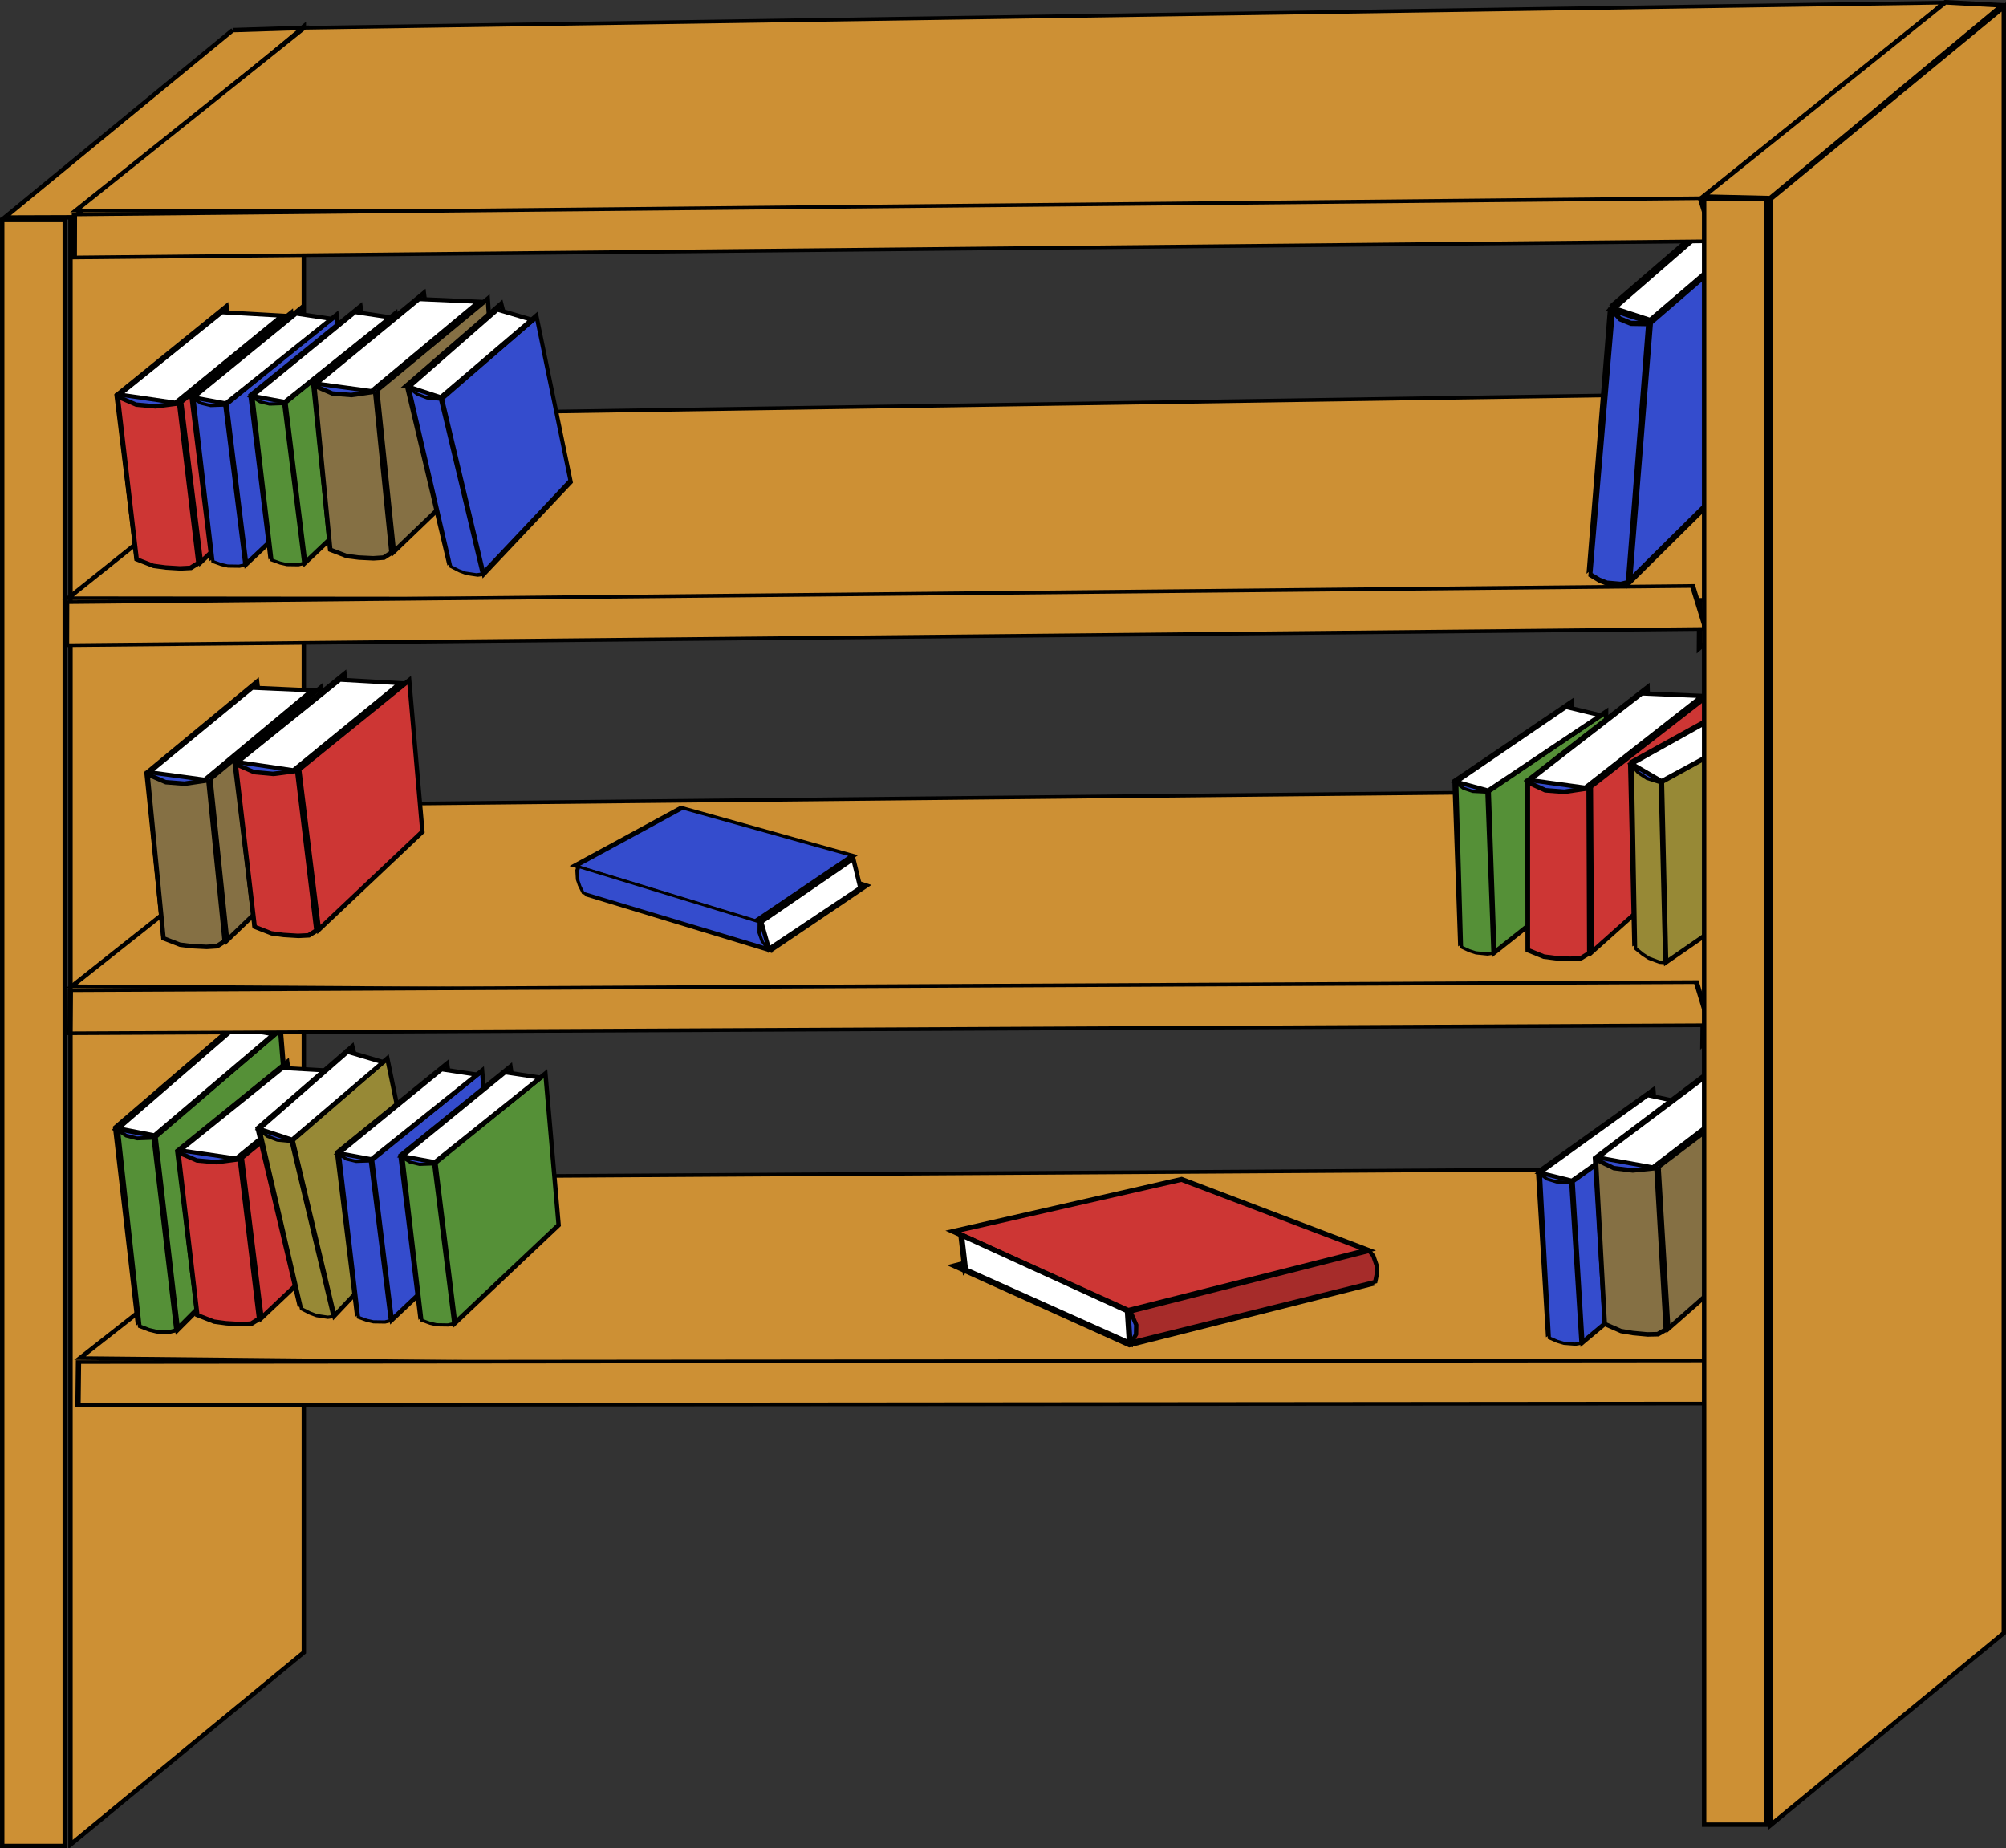 <?xml version="1.0" encoding="UTF-8" standalone="no"?>
<!-- Created with Inkscape (http://www.inkscape.org/) -->
<svg
    xmlns:inkscape="http://www.inkscape.org/namespaces/inkscape"
    xmlns:rdf="http://www.w3.org/1999/02/22-rdf-syntax-ns#"
    xmlns="http://www.w3.org/2000/svg"
    xmlns:cc="http://web.resource.org/cc/"
    xmlns:dc="http://purl.org/dc/elements/1.1/"
    xmlns:sodipodi="http://sodipodi.sourceforge.net/DTD/sodipodi-0.dtd"
    xmlns:svg="http://www.w3.org/2000/svg"
    xmlns:ns1="http://sozi.baierouge.fr"
    xmlns:xlink="http://www.w3.org/1999/xlink"
    id="svg1306"
    sodipodi:docname="Machovka_Bookcase.svg"
    viewBox="0 0 617.67 569.06"
    sodipodi:version="0.32"
    version="1.0"
    inkscape:version="0.44.1"
    sodipodi:docbase="C:\Documents and Settings\ryan\Desktop"
  >
  <rect x="0" y="0" width="617.67" height="569.06" fill="#333333" stroke="none"/>
  <sodipodi:namedview
      id="namedview1310"
      bordercolor="#666666"
      inkscape:pageshadow="2"
      inkscape:window-y="0"
      pagecolor="#ffffff"
      inkscape:window-height="710"
      inkscape:zoom="0.68674075"
      inkscape:window-x="0"
      borderopacity="1.0"
      inkscape:current-layer="layer1"
      inkscape:cx="526.18109"
      inkscape:cy="372.04724"
      inkscape:window-width="1024"
      inkscape:pageopacity="0.0"
      inkscape:document-units="mm"
  />
  <g
      id="layer1"
      inkscape:label="Layer 1"
      inkscape:groupmode="layer"
      transform="translate(-224.89 -56.052)"
    >
    <g
        id="g2001"
        inkscape:export-ydpi="90"
        inkscape:export-xdpi="90"
        inkscape:export-filename="/home/lamatin/Projekt_Kliparty/hotove/DETI/radek masar/knihovna.png"
      >
      <path
          id="rect1317"
          sodipodi:nodetypes="ccccc"
          style="stroke:black;stroke-width:1.353;fill:#cd9034"
          d="m225.57 123.79h19.25v500.64h-19.25v-500.64z"
      />
      <path
          id="path2193"
          sodipodi:nodetypes="ccccc"
          style="stroke:black;stroke-width:1.353;fill:#cd9034"
          d="m246.59 123.34l71.85-59.167v500.65l-71.85 59.17v-500.65z"
      />
      <path
          id="rect2196"
          sodipodi:nodetypes="ccccc"
          style="stroke:black;stroke-width:1.353;fill:#cd9034"
          d="m296.54 65.328l21.59-0.684-70.62 58.316-21.19 0.07 70.22-57.702z"
      />
      <g
          id="g2218"
          style="stroke:black;stroke-width:1.632"
          transform="matrix(.002 -.688 -1 -.001 751.58 707.03)"
        >
        <path
            id="path2220"
            sodipodi:nodetypes="ccccc"
            style="stroke:black;stroke-width:1.632;fill:#cd9034"
            d="m756.32-74.915l9.59 6.174-88.64 73.419-21.19 0.066 100.24-79.659z"
        />
        <path
            id="path2222"
            sodipodi:nodetypes="ccccc"
            style="stroke:black;stroke-width:1.632;fill:#cd9034"
            d="m677.74-0.442l93.85-67.388-12 504.75-81.86 70.16 0.01-507.52z"
        />
        <path
            id="path2224"
            sodipodi:nodetypes="ccccc"
            style="stroke:black;stroke-width:1.632;fill:#cd9034"
            d="m664.71 2.764l19.24 4.126-7.99 500.63h-19.26l8.01-504.76z"
        />
      </g
      >
      <g
          id="g4986"
          transform="matrix(1.192 .102 -.134 1.569 436.44 -161.48)"
        >
        <path
            id="path4988"
            sodipodi:nodetypes="ccccc"
            style="stroke:black;stroke-width:1.353;fill:#344ccd"
            d="m259.05 182.22l37.13-28.88 1.38 52.27-38.2 27.5-0.31-50.89z"
        />
        <path
            id="path4990"
            sodipodi:nodetypes="ccccc"
            style="stroke:black;stroke-width:1.353;fill:#344ccd"
            d="m269.58 184.3l37.14-28.88-1.38 48.14-35.44 31.63-0.32-50.89z"
        />
        <path
            id="path4992"
            style="fill-rule:evenodd;stroke:black;stroke-width:1.015px;fill:#344ccd"
            d="m269.01 184.67l-4.42 0.23-2.88-0.69-1.99-1.36v51.69l2.44 0.91 1.99 0.45h2.21 1.33l1.76-0.45-0.44-50.78z"
        />
        <path
            id="path4994"
            sodipodi:nodetypes="ccccc"
            style="stroke:black;stroke-width:1.353;fill:white"
            d="m294.23 155.18l10.84 1.55-35.62 27.43-9.95-1.77 34.73-27.21z"
        />
      </g
      >
      <g
          id="g2210"
          style="stroke:black;stroke-width:1.632"
          transform="matrix(.002 -.688 -1 -.001 753.97 587.65)"
        >
        <path
            id="path2216"
            sodipodi:nodetypes="ccccc"
            style="stroke:black;stroke-width:1.632;fill:#cd9034"
            d="m756.32-74.915l9.59 6.174-88.64 73.419-21.19 0.066 100.24-79.659z"
        />
        <path
            id="path2214"
            sodipodi:nodetypes="ccccc"
            style="stroke:black;stroke-width:1.632;fill:#cd9034"
            d="m677.74-0.442l93.85-67.388-12 504.75-81.86 70.16 0.01-507.52z"
        />
        <path
            id="path2212"
            sodipodi:nodetypes="ccccc"
            style="stroke:black;stroke-width:1.632;fill:#cd9034"
            d="m664.71 2.764l19.24 4.126-7.99 500.63h-19.26l8.01-504.76z"
        />
      </g
      >
      <g
          id="g2226"
          style="stroke:black;stroke-width:1.632"
          transform="matrix(.008 -.688 -1 -.01 751.17 945.56)"
        >
        <path
            id="path2228"
            sodipodi:nodetypes="ccccc"
            style="stroke:black;stroke-width:1.632;fill:#cd9034"
            d="m756.32-74.915l9.59 6.174-88.64 73.419-21.19 0.066 100.24-79.659z"
        />
        <path
            id="path2230"
            sodipodi:nodetypes="ccccc"
            style="stroke:black;stroke-width:1.632;fill:#cd9034"
            d="m677.74-0.442l93.85-67.388-12 504.75-81.86 70.16 0.01-507.52z"
        />
        <path
            id="path2232"
            sodipodi:nodetypes="ccccc"
            style="stroke:black;stroke-width:1.632;fill:#cd9034"
            d="m664.71 2.764l19.24 4.126-7.99 500.63h-19.26l8.01-504.76z"
        />
      </g
      >
      <g
          id="g8665"
          transform="matrix(1.137 .017 .128 1.167 301.2 357.41)"
        >
        <path
            id="path8667"
            sodipodi:nodetypes="ccccc"
            style="stroke:black;stroke-width:1.353;fill:#344ccd"
            d="m-40.339 39.953l37.136-28.883 1.375 52.265-38.194 27.508-0.317-50.89z"
        />
        <path
            id="path8669"
            sodipodi:nodetypes="ccccc"
            style="stroke:black;stroke-width:1.353;fill:#559037"
            d="m-29.806 42.033l37.136-28.883-1.376 48.139-35.443 31.634-0.317-50.89z"
        />
        <path
            id="path8671"
            style="fill-rule:evenodd;stroke:black;stroke-width:1.015px;fill:#559037"
            d="m-30.373 42.397l-4.424 0.228-2.875-0.683-1.991-1.366v51.688l2.433 0.911 1.991 0.455h2.211 1.328l1.769-0.455-0.442-50.778z"
        />
        <path
            id="path8673"
            sodipodi:nodetypes="ccccc"
            style="stroke:black;stroke-width:1.353;fill:white"
            d="m-5.158 12.913l10.838 1.548-35.611 27.427-9.953-1.769 34.726-27.206z"
        />
      </g
      >
      <g
          id="g2234"
          style="stroke:black;stroke-width:1.632"
          transform="matrix(.005 -.688 -1 -.006 750.69 829.05)"
        >
        <path
            id="path2236"
            sodipodi:nodetypes="ccccc"
            style="stroke:black;stroke-width:1.632;fill:#cd9034"
            d="m756.32-74.915l9.59 6.174-88.64 73.419-21.19 0.066 100.24-79.659z"
        />
        <path
            id="path2238"
            sodipodi:nodetypes="ccccc"
            style="stroke:black;stroke-width:1.632;fill:#cd9034"
            d="m677.74-0.442l93.85-67.388-12 504.75-81.86 70.16 0.01-507.52z"
        />
        <path
            id="path2240"
            sodipodi:nodetypes="ccccc"
            style="stroke:black;stroke-width:1.632;fill:#cd9034"
            d="m664.71 2.764l19.24 4.126-7.99 500.63h-19.26l8.01-504.76z"
        />
      </g
      >
      <g
          id="g10519"
          transform="matrix(.995 .101 .028 .976 711.77 261.62)"
        >
        <path
            id="path10521"
            sodipodi:nodetypes="ccccc"
            style="stroke:black;stroke-width:1.353;fill:#344ccd"
            d="m-40.339 39.953l37.136-28.883 1.375 52.265-38.194 27.508-0.317-50.89z"
        />
        <path
            id="path10523"
            sodipodi:nodetypes="ccccc"
            style="stroke:black;stroke-width:1.353;fill:#559037"
            d="m-29.806 42.033l37.136-28.883-1.376 48.139-35.443 31.634-0.317-50.89z"
        />
        <path
            id="path10525"
            style="fill-rule:evenodd;stroke:black;stroke-width:1.015px;fill:#559037"
            d="m-30.373 42.397l-4.424 0.228-2.875-0.683-1.991-1.366v51.688l2.433 0.911 1.991 0.455h2.211 1.328l1.769-0.455-0.442-50.778z"
        />
        <path
            id="path10527"
            sodipodi:nodetypes="ccccc"
            style="stroke:black;stroke-width:1.353;fill:white"
            d="m-5.158 12.913l10.838 1.548-35.611 27.427-9.953-1.769 34.726-27.206z"
        />
      </g
      >
      <g
          id="g8607"
          transform="translate(756.47 -270.95)"
        >
        <path
            id="path5032"
            sodipodi:nodetypes="ccccc"
            style="stroke:black;stroke-width:1.353;fill:#344ccd"
            d="m-61.42 567.46l37.136-28.89 1.375 52.27-38.194 27.51-0.317-50.89z"
        />
        <path
            id="path5034"
            sodipodi:nodetypes="ccccc"
            style="stroke:black;stroke-width:1.353;fill:#cd3634"
            d="m-41.735 569.23l37.136-28.89-1.375 48.14-35.442 31.64-0.319-50.89z"
        />
        <path
            id="path5036"
            sodipodi:nodetypes="ccccccccccc"
            style="fill-rule:evenodd;stroke:black;stroke-width:1.416px;fill:#cd3634"
            d="m-42.4 569.68l-7.506 1.11-5.819-0.46-5.424-2.47v51.69l4.958 2.01 3.654 0.46 4.527 0.22 3.247-0.22 2.56-1.56-0.197-50.78z"
        />
        <path
            id="path5038"
            sodipodi:nodetypes="ccccc"
            style="stroke:black;stroke-width:1.319;fill:white"
            d="m-26.019 540.49l18.579 0.81-36.051 28.24-17.031-2.35 34.503-26.7z"
        />
      </g
      >
      <g
          id="g10529"
          transform="matrix(.997 .076 .053 .975 291.99 205.24)"
        >
        <g
            id="g10531"
            transform="translate(138.79 3.887)"
          >
          <path
              id="path10533"
              sodipodi:nodetypes="ccccc"
              style="stroke:black;stroke-width:1.353;fill:#344ccd"
              d="m259.05 182.22l37.13-28.88 1.38 52.27-38.2 27.5-0.31-50.89z"
          />
          <path
              id="path10535"
              sodipodi:nodetypes="ccccc"
              style="stroke:black;stroke-width:1.353;fill:#344ccd"
              d="m269.58 184.3l37.14-28.88-1.38 48.14-35.44 31.63-0.32-50.89z"
          />
          <path
              id="path10537"
              style="fill-rule:evenodd;stroke:black;stroke-width:1.015px;fill:#344ccd"
              d="m269.01 184.67l-4.42 0.23-2.88-0.69-1.99-1.36v51.69l2.44 0.91 1.99 0.45h2.21 1.33l1.76-0.45-0.44-50.78z"
          />
          <path
              id="path10539"
              sodipodi:nodetypes="ccccc"
              style="stroke:black;stroke-width:1.353;fill:white"
              d="m294.23 155.18l10.84 1.55-35.62 27.43-9.95-1.77 34.73-27.21z"
          />
        </g
        >
      </g
      >
      <g
          id="g10541"
          transform="matrix(.978 .208 -.208 .978 659.46 -81)"
        >
        <path
            id="path10543"
            sodipodi:nodetypes="ccccc"
            style="stroke:black;stroke-width:1.353;fill:#344ccd"
            d="m143.29 349.78l29.15-25.23 14.19 55.66-30.53 23.61-12.81-54.04z"
        />
        <path
            id="path10545"
            sodipodi:nodetypes="ccccc"
            style="stroke:black;stroke-width:1.353;fill:#978936"
            d="m154.08 353.52l29.15-25.23 10.49 50.88-26.82 28.4-12.82-54.05z"
        />
        <path
            id="path10547"
            style="fill-rule:evenodd;stroke:black;stroke-width:1.015px;fill:#978936"
            d="m153.62 353.83l-4.27-0.41-2.97-1.14-2.28-1.74 12.7 54.84 2.6 1.32 2.06 0.78 2.15 0.32 1.3 0.19 1.62-0.22-12.91-53.94z"
        />
        <path
            id="path10549"
            sodipodi:nodetypes="ccccc"
            style="stroke:black;stroke-width:1.353;fill:white"
            d="m170.99 326.22l10.96 3.23-28.03 23.9-10.15-3.33 27.22-23.8z"
        />
      </g
      >
      <g
          id="g8707"
          transform="matrix(.991 .002 .095 .977 546.84 -96.309)"
        >
        <g
            id="g8727"
            transform="matrix(.995 .044 -.043 1.003 26.429 -8.114)"
          >
          <path
              id="path8709"
              sodipodi:nodetypes="ccccc"
              style="stroke:black;stroke-width:1.353;fill:#344ccd"
              d="m117.38 522.07l37.14-28.89 1.37 52.27-38.19 27.51-0.32-50.89z"
          />
          <path
              id="path8711"
              sodipodi:nodetypes="ccccc"
              style="stroke:black;stroke-width:1.353;fill:#857044"
              d="m137.07 523.84l37.13-28.89-1.37 48.14-35.44 31.64-0.32-50.89z"
          />
          <path
              id="path8713"
              sodipodi:nodetypes="ccccccccccc"
              style="fill-rule:evenodd;stroke:black;stroke-width:1.416px;fill:#857044"
              d="m136.4 524.29l-7.5 1.11-5.82-0.46-5.43-2.47v51.69l4.96 2.01 3.66 0.46 4.52 0.22 3.25-0.22 2.56-1.56-0.2-50.78z"
          />
          <path
              id="path8715"
              sodipodi:nodetypes="ccccc"
              style="stroke:black;stroke-width:1.319;fill:white"
              d="m152.78 495.1l18.58 0.81-36.05 28.24-17.03-2.34 34.5-26.71z"
          />
        </g
        >
      </g
      >
      <path
          id="path2199"
          sodipodi:nodetypes="ccccc"
          style="stroke:black;stroke-width:1.353;fill:#cd9034"
          d="m749.61 117.21h19.26v500.65h-19.26v-500.65z"
      />
      <path
          id="path2201"
          sodipodi:nodetypes="ccccc"
          style="stroke:black;stroke-width:1.353;fill:#cd9034"
          d="m770.03 117.38l71.85-59.169v500.65l-71.85 59.17v-500.65z"
      />
      <path
          id="path2203"
          sodipodi:nodetypes="ccccc"
          style="stroke:black;stroke-width:1.406;fill:#cd9034"
          d="m823.89 56.754l17.47 0.945-71.43 59.361-20.6-0.48 74.56-59.826z"
      />
      <g
          id="g7686"
          transform="matrix(1 .015 .113 .969 197.66 -74.011)"
        >
        <path
            id="path4966"
            sodipodi:nodetypes="ccccc"
            style="stroke:black;stroke-width:1.353;fill:#344ccd"
            d="m33.828 259.32l37.136-28.89 1.376 52.27-38.194 27.51-0.318-50.89z"
        />
        <path
            id="path4962"
            sodipodi:nodetypes="ccccc"
            style="stroke:black;stroke-width:1.353;fill:#cd3634"
            d="m53.514 261.09l37.136-28.89-1.376 48.14-35.443 31.64-0.317-50.89z"
        />
        <path
            id="path4964"
            sodipodi:nodetypes="ccccccccccc"
            style="fill-rule:evenodd;stroke:black;stroke-width:1.416px;fill:#cd3634"
            d="m52.849 261.54l-7.506 1.11-5.819-0.46-5.424-2.47v51.69l4.958 2.01 3.654 0.46 4.527 0.22 3.247-0.22 2.56-1.56-0.197-50.78z"
        />
        <path
            id="path4968"
            sodipodi:nodetypes="ccccc"
            style="stroke:black;stroke-width:1.319;fill:white"
            d="m69.23 232.35l18.579 0.81-36.052 28.24-17.03-2.35 34.503-26.7z"
        />
      </g
      >
      <g
          id="g4970"
          transform="matrix(1 .015 .113 .969 -130.71 -5.57)"
        >
        <g
            id="g7692"
            transform="translate(134.79 1.375)"
          >
          <path
              id="path4957"
              sodipodi:nodetypes="ccccc"
              style="stroke:black;stroke-width:1.353;fill:#344ccd"
              d="m259.05 182.22l37.13-28.88 1.38 52.27-38.2 27.5-0.31-50.89z"
          />
          <path
              id="rect4079"
              sodipodi:nodetypes="ccccc"
              style="stroke:black;stroke-width:1.353;fill:#344ccd"
              d="m269.58 184.3l37.14-28.88-1.38 48.14-35.44 31.63-0.32-50.89z"
          />
          <path
              id="path4955"
              style="fill-rule:evenodd;stroke:black;stroke-width:1.015px;fill:#344ccd"
              d="m269.01 184.67l-4.42 0.23-2.88-0.69-1.99-1.36v51.69l2.44 0.91 1.99 0.45h2.21 1.33l1.76-0.45-0.44-50.78z"
          />
          <path
              id="rect4959"
              sodipodi:nodetypes="ccccc"
              style="stroke:black;stroke-width:1.353;fill:white"
              d="m294.23 155.18l10.84 1.55-35.62 27.43-9.95-1.77 34.73-27.21z"
          />
        </g
        >
      </g
      >
      <g
          id="g7698"
          transform="matrix(1 .015 .113 .969 337.84 139.68)"
        >
        <path
            id="path4998"
            sodipodi:nodetypes="ccccc"
            style="stroke:black;stroke-width:1.353;fill:#344ccd"
            d="m-40.339 39.953l37.136-28.883 1.375 52.265-38.194 27.508-0.317-50.89z"
        />
        <path
            id="path5000"
            sodipodi:nodetypes="ccccc"
            style="stroke:black;stroke-width:1.353;fill:#559037"
            d="m-29.806 42.033l37.136-28.883-1.376 48.139-35.443 31.634-0.317-50.89z"
        />
        <path
            id="path5002"
            style="fill-rule:evenodd;stroke:black;stroke-width:1.015px;fill:#559037"
            d="m-30.373 42.397l-4.424 0.228-2.875-0.683-1.991-1.366v51.688l2.433 0.911 1.991 0.455h2.211 1.328l1.769-0.455-0.442-50.778z"
        />
        <path
            id="path5004"
            sodipodi:nodetypes="ccccc"
            style="stroke:black;stroke-width:1.353;fill:white"
            d="m-5.158 12.913l10.838 1.548-35.611 27.427-9.953-1.769 34.726-27.206z"
        />
      </g
      >
      <g
          id="g5006"
          transform="matrix(-.049 -.799 -1.097 -.329 667.6 643.19)"
        >
        <g
            id="g8601"
            transform="translate(37.709 -7.962)"
          >
          <path
              id="path5008"
              sodipodi:nodetypes="ccccc"
              style="stroke:black;stroke-width:1.353;fill:#344ccd"
              d="m259.05 182.22l37.13-28.88 1.38 52.27-38.2 27.5-0.31-50.89z"
          />
          <path
              id="path5010"
              sodipodi:nodetypes="ccccc"
              style="stroke:black;stroke-width:1.353;fill:#344ccd"
              d="m269.05 185.58l37.14-28.88-1.38 48.14-35.44 31.63-0.32-50.89z"
          />
          <path
              id="path5012"
              style="fill-rule:evenodd;stroke:black;stroke-width:1.015px;fill:#344ccd"
              d="m269.01 184.67l-4.42 0.23-2.88-0.69-1.99-1.36v51.69l2.44 0.91 1.99 0.45h2.21 1.33l1.76-0.45-0.44-50.78z"
          />
          <path
              id="path5014"
              sodipodi:nodetypes="ccccc"
              style="stroke:black;stroke-width:1.353;fill:white"
              d="m294.23 155.18l10.84 1.55-35.62 27.43-9.95-1.77 34.73-27.21z"
          />
        </g
        >
      </g
      >
      <g
          id="g8595"
          transform="matrix(.991 .002 .095 .977 155.43 -335.89)"
        >
        <path
            id="path5024"
            sodipodi:nodetypes="ccccc"
            style="stroke:black;stroke-width:1.353;fill:#344ccd"
            d="m117.38 522.07l37.14-28.89 1.37 52.27-38.19 27.51-0.32-50.89z"
        />
        <path
            id="path5026"
            sodipodi:nodetypes="ccccc"
            style="stroke:black;stroke-width:1.353;fill:#857044"
            d="m137.07 523.84l37.13-28.89-1.37 48.14-35.44 31.64-0.32-50.89z"
        />
        <path
            id="path5028"
            sodipodi:nodetypes="ccccccccccc"
            style="fill-rule:evenodd;stroke:black;stroke-width:1.416px;fill:#857044"
            d="m136.4 524.29l-7.5 1.11-5.82-0.46-5.43-2.47v51.69l4.96 2.01 3.66 0.46 4.52 0.22 3.25-0.22 2.56-1.56-0.2-50.78z"
        />
        <path
            id="path5030"
            sodipodi:nodetypes="ccccc"
            style="stroke:black;stroke-width:1.319;fill:white"
            d="m152.78 495.1l18.58 0.81-36.05 28.24-17.03-2.34 34.5-26.71z"
        />
      </g
      >
      <g
          id="g4976"
          transform="matrix(.976 .146 .246 1.061 52.498 -56.292)"
        >
        <path
            id="path4978"
            sodipodi:nodetypes="ccccc"
            style="stroke:black;stroke-width:1.353;fill:#344ccd"
            d="m259.05 182.22l37.13-28.88 1.38 52.27-38.2 27.5-0.31-50.89z"
        />
        <path
            id="path4980"
            sodipodi:nodetypes="ccccc"
            style="stroke:black;stroke-width:1.353;fill:#344ccd"
            d="m269.58 184.3l37.14-28.88-1.38 48.14-35.44 31.63-0.32-50.89z"
        />
        <path
            id="path4982"
            style="fill-rule:evenodd;stroke:black;stroke-width:1.015px;fill:#344ccd"
            d="m269.01 184.67l-4.42 0.23-2.88-0.69-1.99-1.36v51.69l2.44 0.91 1.99 0.45h2.21 1.33l1.76-0.45-0.44-50.78z"
        />
        <path
            id="path4984"
            sodipodi:nodetypes="ccccc"
            style="stroke:black;stroke-width:1.353;fill:white"
            d="m294.23 155.18l10.84 1.55-35.62 27.43-9.95-1.77 34.73-27.21z"
        />
      </g
      >
      <g
          id="g8613"
          transform="matrix(.991 .002 .095 .977 104.08 -216.23)"
        >
        <path
            id="path8615"
            sodipodi:nodetypes="ccccc"
            style="stroke:black;stroke-width:1.353;fill:#344ccd"
            d="m117.38 522.07l37.14-28.89 1.37 52.27-38.19 27.51-0.32-50.89z"
        />
        <path
            id="path8617"
            sodipodi:nodetypes="ccccc"
            style="stroke:black;stroke-width:1.353;fill:#857044"
            d="m137.07 523.84l37.13-28.89-1.37 48.14-35.44 31.64-0.32-50.89z"
        />
        <path
            id="path8619"
            sodipodi:nodetypes="ccccccccccc"
            style="fill-rule:evenodd;stroke:black;stroke-width:1.416px;fill:#857044"
            d="m136.4 524.29l-7.5 1.11-5.82-0.46-5.43-2.47v51.69l4.96 2.01 3.66 0.46 4.52 0.22 3.25-0.22 2.56-1.56-0.2-50.78z"
        />
        <path
            id="path8621"
            sodipodi:nodetypes="ccccc"
            style="stroke:black;stroke-width:1.319;fill:white"
            d="m152.78 495.1l18.58 0.81-36.05 28.24-17.03-2.34 34.5-26.71z"
        />
      </g
      >
      <g
          id="g8675"
          transform="matrix(1 .015 .113 .969 216.34 158.69)"
        >
        <path
            id="path8677"
            sodipodi:nodetypes="ccccc"
            style="stroke:black;stroke-width:1.353;fill:#344ccd"
            d="m33.828 259.32l37.136-28.89 1.376 52.27-38.194 27.51-0.318-50.89z"
        />
        <path
            id="path8679"
            sodipodi:nodetypes="ccccc"
            style="stroke:black;stroke-width:1.353;fill:#cd3634"
            d="m53.514 261.09l37.136-28.89-1.376 48.14-35.443 31.64-0.317-50.89z"
        />
        <path
            id="path8681"
            sodipodi:nodetypes="ccccccccccc"
            style="fill-rule:evenodd;stroke:black;stroke-width:1.416px;fill:#cd3634"
            d="m52.849 261.54l-7.506 1.11-5.819-0.46-5.424-2.47v51.69l4.958 2.01 3.654 0.46 4.527 0.22 3.247-0.22 2.56-1.56-0.197-50.78z"
        />
        <path
            id="path8683"
            sodipodi:nodetypes="ccccc"
            style="stroke:black;stroke-width:1.319;fill:white"
            d="m69.23 232.35l18.579 0.81-36.052 28.24-17.03-2.35 34.503-26.7z"
        />
      </g
      >
      <g
          id="g10483"
          transform="translate(160.92 53.641)"
        >
        <path
            id="path8719"
            sodipodi:nodetypes="ccccc"
            style="stroke:black;stroke-width:1.353;fill:#344ccd"
            d="m143.29 349.78l29.15-25.23 14.19 55.66-30.53 23.61-12.81-54.04z"
        />
        <path
            id="path8721"
            sodipodi:nodetypes="ccccc"
            style="stroke:black;stroke-width:1.353;fill:#978936"
            d="m154.08 353.52l29.15-25.23 10.49 50.88-26.82 28.4-12.82-54.05z"
        />
        <path
            id="path8723"
            style="fill-rule:evenodd;stroke:black;stroke-width:1.015px;fill:#978936"
            d="m153.62 353.83l-4.27-0.41-2.97-1.14-2.28-1.74 12.7 54.84 2.6 1.32 2.06 0.78 2.15 0.32 1.3 0.19 1.62-0.22-12.91-53.94z"
        />
        <path
            id="path8725"
            sodipodi:nodetypes="ccccc"
            style="stroke:black;stroke-width:1.353;fill:white"
            d="m170.99 326.22l10.96 3.23-28.03 23.9-10.15-3.33 27.22-23.8z"
        />
      </g
      >
      <g
          id="g8685"
          transform="matrix(1 .015 .113 .969 -85.9 227.14)"
        >
        <g
            id="g8687"
            transform="translate(134.79 1.375)"
          >
          <path
              id="path8689"
              sodipodi:nodetypes="ccccc"
              style="stroke:black;stroke-width:1.353;fill:#344ccd"
              d="m259.05 182.22l37.13-28.88 1.38 52.27-38.2 27.5-0.31-50.89z"
          />
          <path
              id="path8691"
              sodipodi:nodetypes="ccccc"
              style="stroke:black;stroke-width:1.353;fill:#344ccd"
              d="m269.58 184.3l37.14-28.88-1.38 48.14-35.44 31.63-0.32-50.89z"
          />
          <path
              id="path8693"
              style="fill-rule:evenodd;stroke:black;stroke-width:1.015px;fill:#344ccd"
              d="m269.01 184.67l-4.42 0.23-2.88-0.69-1.99-1.36v51.69l2.44 0.91 1.99 0.45h2.21 1.33l1.76-0.45-0.44-50.78z"
          />
          <path
              id="path8695"
              sodipodi:nodetypes="ccccc"
              style="stroke:black;stroke-width:1.353;fill:white"
              d="m294.23 155.18l10.84 1.55-35.62 27.43-9.95-1.77 34.73-27.21z"
          />
        </g
        >
      </g
      >
      <g
          id="g8697"
          transform="matrix(1 .015 .113 .969 384.02 373.76)"
        >
        <path
            id="path8699"
            sodipodi:nodetypes="ccccc"
            style="stroke:black;stroke-width:1.353;fill:#344ccd"
            d="m-40.339 39.953l37.136-28.883 1.375 52.265-38.194 27.508-0.317-50.89z"
        />
        <path
            id="path8701"
            sodipodi:nodetypes="ccccc"
            style="stroke:black;stroke-width:1.353;fill:#559037"
            d="m-29.806 42.033l37.136-28.883-1.376 48.139-35.443 31.634-0.317-50.89z"
        />
        <path
            id="path8703"
            style="fill-rule:evenodd;stroke:black;stroke-width:1.015px;fill:#559037"
            d="m-30.373 42.397l-4.424 0.228-2.875-0.683-1.991-1.366v51.688l2.433 0.911 1.991 0.455h2.211 1.328l1.769-0.455-0.442-50.778z"
        />
        <path
            id="path8705"
            sodipodi:nodetypes="ccccc"
            style="stroke:black;stroke-width:1.353;fill:white"
            d="m-5.158 12.913l10.838 1.548-35.611 27.427-9.953-1.769 34.726-27.206z"
        />
      </g
      >
      <g
          id="g10503"
          transform="matrix(-.347 -.759 .895 -.294 267.71 593.57)"
        >
        <path
            id="path10491"
            sodipodi:nodetypes="ccccc"
            style="stroke:black;stroke-width:1.858;fill:#344ccd"
            d="m26.656 351.07l48.144-41.54-5.375 82.15-49.22 39.27 6.451-79.88z"
        />
        <path
            id="path10493"
            sodipodi:nodetypes="ccccc"
            style="stroke:black;stroke-width:1.858;fill:#cd3634"
            d="m38.933 355.4l48.144-41.53-8.101 75.39-46.495 46.03 6.452-79.89z"
        />
        <path
            id="path10495"
            style="fill-rule:evenodd;stroke:black;stroke-width:1.393px;fill:#a62c2a"
            d="m38.208 355.92l-5.304-0.1-3.336-1.36-2.189-2.35-6.938 81.11 2.778 1.67 2.312 0.92 2.637 0.23 1.582 0.13 2.17-0.53 6.288-79.72z"
        />
        <path
            id="path10497"
            sodipodi:nodetypes="ccccc"
            style="stroke:black;stroke-width:1.858;fill:white"
            d="m72.223 312.22l12.711 3.54-46.13 39.4-11.628-3.79 45.047-39.15z"
        />
      </g
      >
      <g
          id="g10509"
          transform="matrix(1 .015 .113 .969 234 39.139)"
        >
        <path
            id="path10511"
            sodipodi:nodetypes="ccccc"
            style="stroke:black;stroke-width:1.353;fill:#344ccd"
            d="m33.828 259.32l37.136-28.89 1.376 52.27-38.194 27.51-0.318-50.89z"
        />
        <path
            id="path10513"
            sodipodi:nodetypes="ccccc"
            style="stroke:black;stroke-width:1.353;fill:#cd3634"
            d="m53.514 261.09l37.136-28.89-1.376 48.14-35.443 31.64-0.317-50.89z"
        />
        <path
            id="path10515"
            sodipodi:nodetypes="ccccccccccc"
            style="fill-rule:evenodd;stroke:black;stroke-width:1.416px;fill:#cd3634"
            d="m52.849 261.54l-7.506 1.11-5.819-0.46-5.424-2.47v51.69l4.958 2.01 3.654 0.46 4.527 0.22 3.247-0.22 2.56-1.56-0.197-50.78z"
        />
        <path
            id="path10517"
            sodipodi:nodetypes="ccccc"
            style="stroke:black;stroke-width:1.319;fill:white"
            d="m69.23 232.35l18.579 0.81-36.052 28.24-17.03-2.35 34.503-26.7z"
        />
      </g
      >
    </g
    >
  </g
  >
</svg
>

